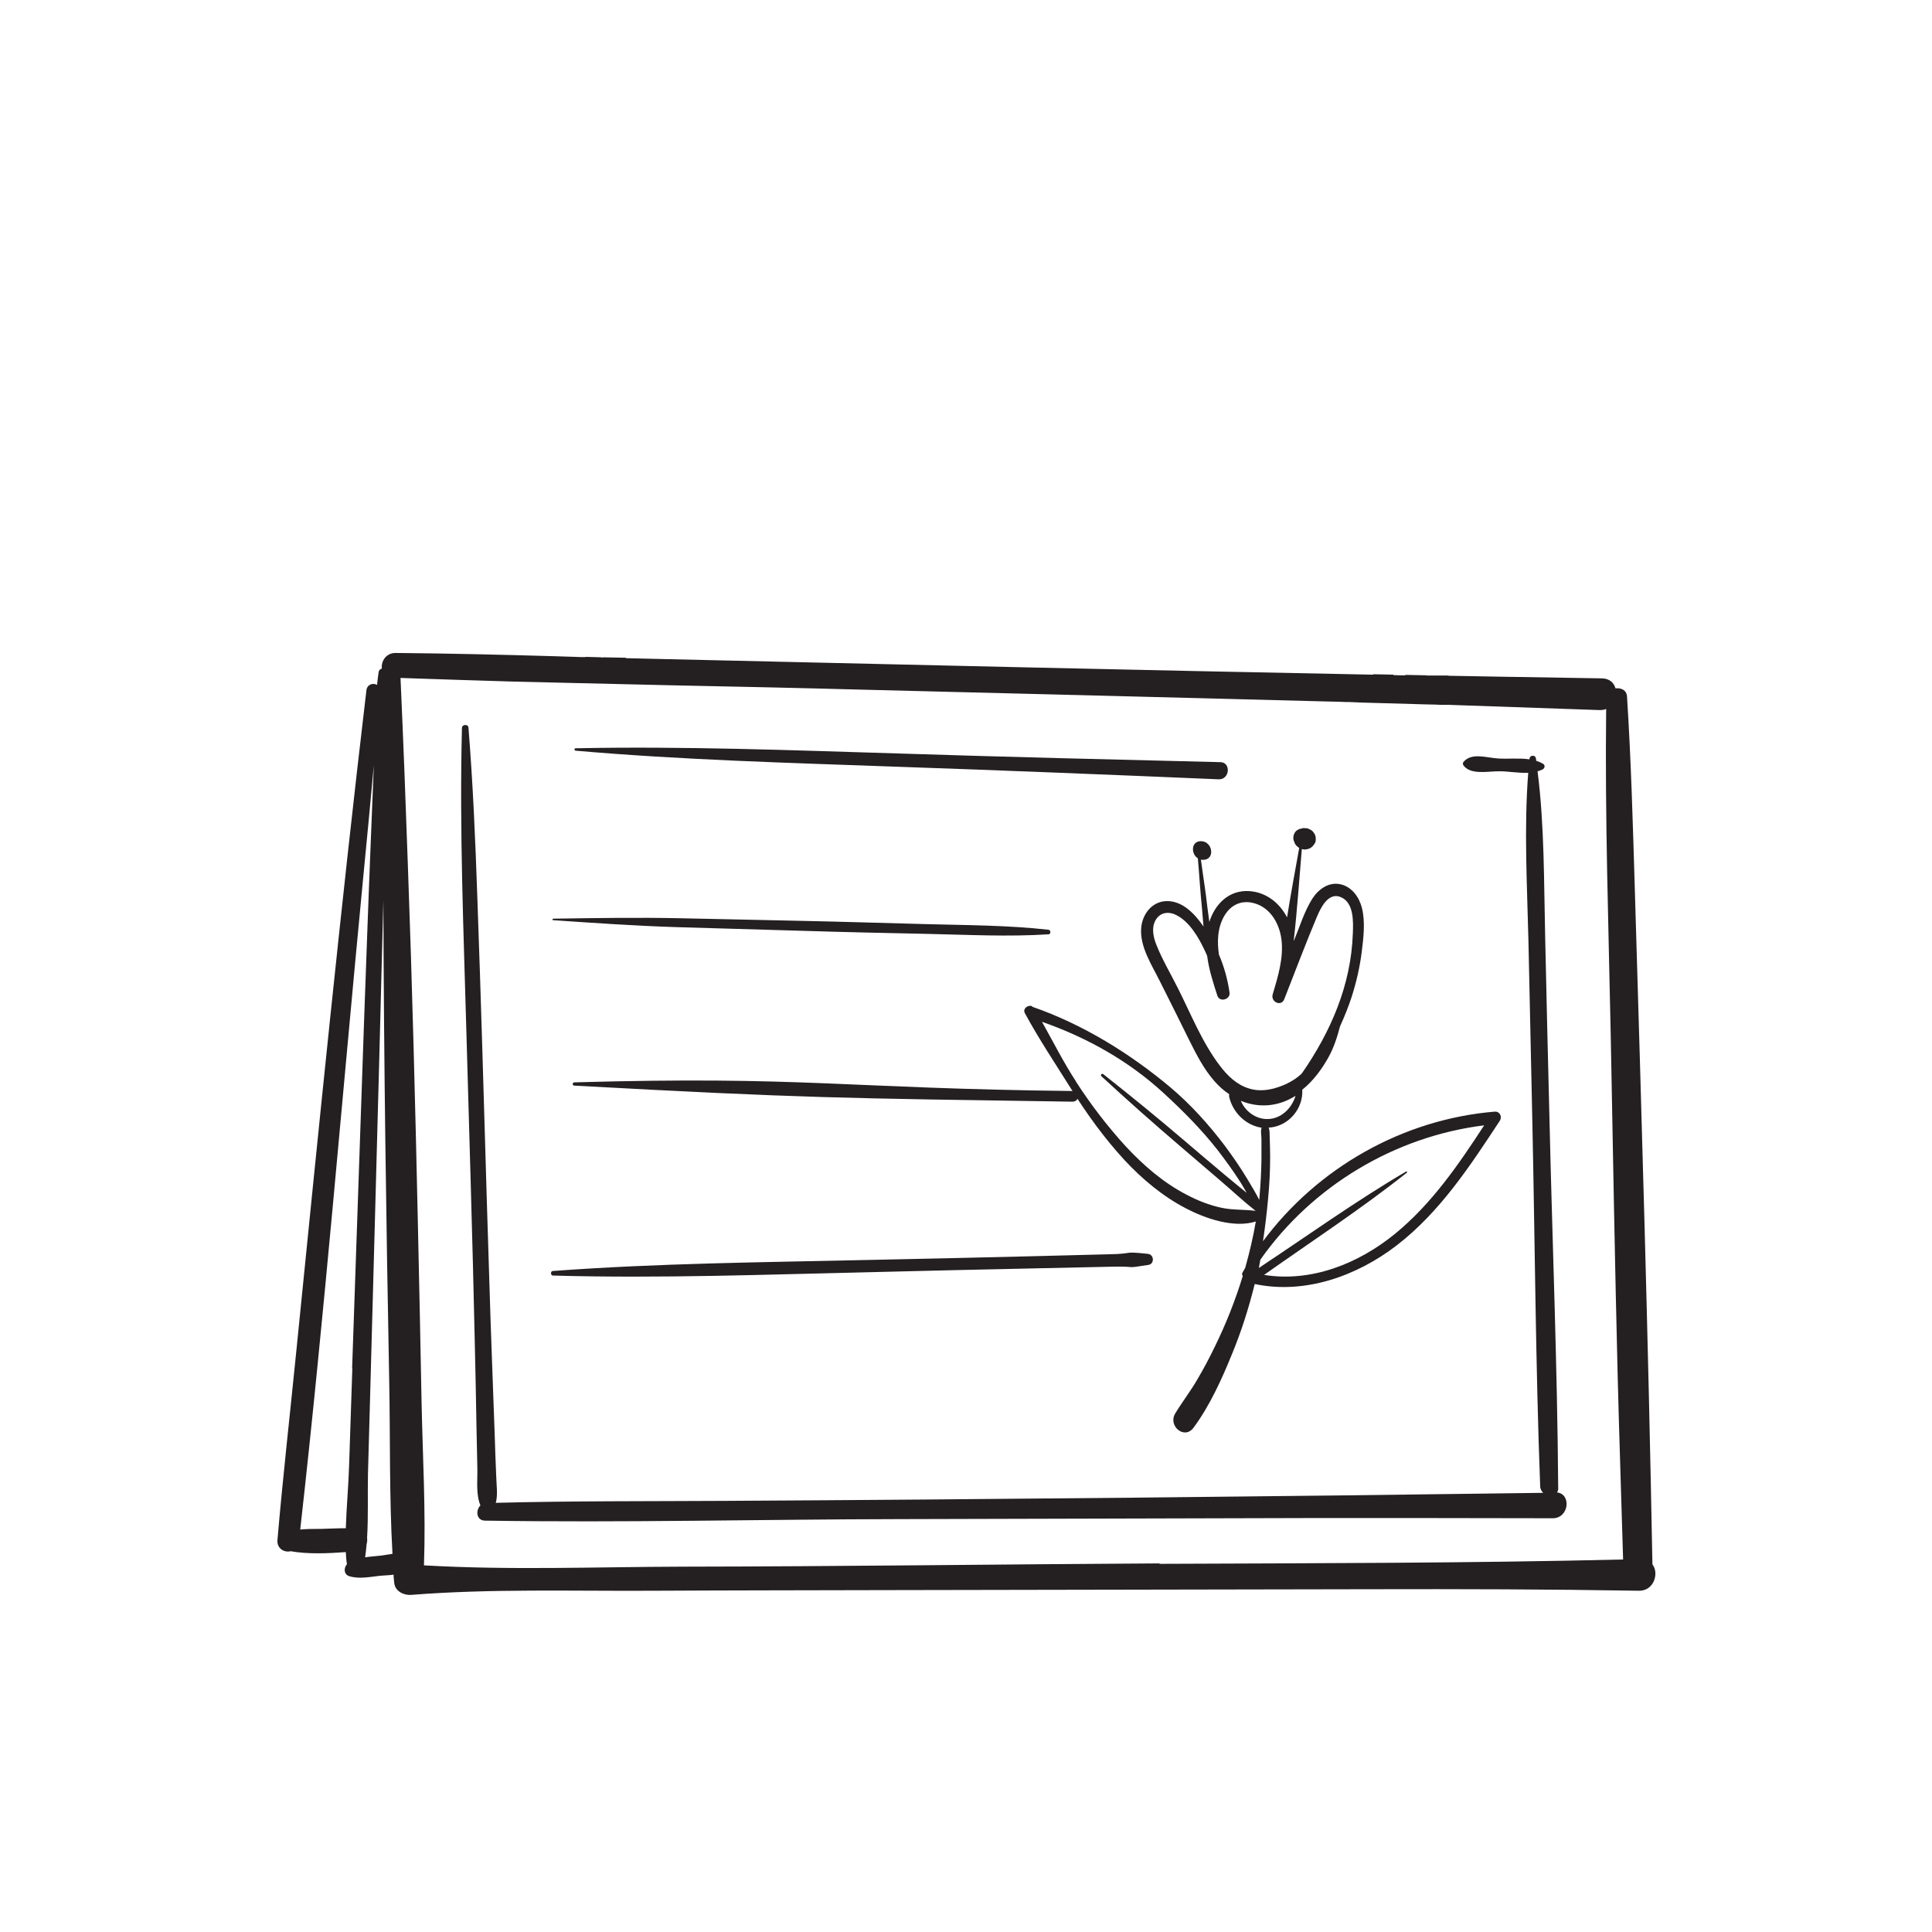 <?xml version="1.0" encoding="UTF-8"?><svg id="b" xmlns="http://www.w3.org/2000/svg" xmlns:xlink="http://www.w3.org/1999/xlink" viewBox="0 0 89 89"><defs><style>.e{fill:none;}.f{fill:#241f21;}.g{clip-path:url(#d);}</style><clipPath id="d"><rect class="e" width="89" height="89"/></clipPath></defs><g id="c"><g class="g"><path class="f" d="m71.72,68.76c.04-.06.07-.13.06-.23-.04-5.64-.27-11.28-.4-16.91-.07-2.82-.14-5.64-.2-8.45-.06-2.53-.03-5.12-.35-7.64.08-.02.16-.05.24-.09.09-.05.12-.19.02-.25-.1-.06-.21-.11-.32-.14,0-.04-.01-.08-.02-.12-.02-.16-.27-.15-.29.01,0,.01,0,.03,0,.04-.47-.07-1.01-.01-1.45-.04-.53-.03-1.23-.29-1.6.17-.03.04-.02.1,0,.14.33.47,1.16.27,1.68.28.4,0,.87.09,1.31.07-.2,2.57-.05,5.2.01,7.77l.18,8.32c.12,5.59.15,11.19.36,16.77,0,.13.06.23.14.31-12.57.17-25.14.3-37.72.37-3.51.02-7.02,0-10.53.09.1-.39.03-.78.02-1.2-.03-.64-.05-1.28-.07-1.91-.04-1.18-.09-2.37-.13-3.56-.09-2.37-.15-4.74-.23-7.11-.14-4.69-.27-9.39-.44-14.08-.09-2.62-.2-5.23-.41-7.85-.01-.17-.29-.16-.3.01-.12,4.73.08,9.46.21,14.19.13,4.69.28,9.38.38,14.07.03,1.32.06,2.64.08,3.96.01.64.03,1.27.04,1.91.01.56-.07,1.17.14,1.69-.23.23-.19.7.22.7,6.37.1,12.75-.06,19.13-.07,6.38-.02,12.75-.03,19.13-.05,3.64,0,7.28,0,10.92.01.75,0,.87-1.12.19-1.19"/><path class="f" d="m26.5,34.58c4.93.43,9.87.56,14.81.74,4.94.17,9.88.37,14.83.58.51.02.58-.78.08-.79-4.95-.12-9.9-.24-14.84-.4-4.95-.15-9.9-.34-14.86-.24-.07,0-.08.1,0,.11"/><path class="f" d="m25.49,42.39c1.9.13,3.78.26,5.68.32,1.94.06,3.89.11,5.83.17,1.9.06,3.8.1,5.7.14,1.86.04,3.74.14,5.6.02.12,0,.11-.2,0-.21-1.88-.21-3.8-.21-5.69-.26-1.9-.05-3.8-.11-5.7-.15-1.86-.04-3.71-.08-5.57-.12-1.96-.04-3.9-.01-5.85.02-.05,0-.06.07,0,.07"/><path class="f" d="m26.46,49.86c-.09,0-.11.14-.01.15,10.59.58,12.36.58,22.96.74.32,0,.36-.49.05-.49-10.61-.12-12.39-.7-23-.4"/><path class="f" d="m25.48,58.76c4.93.14,9.87-.05,14.8-.16,2.45-.06,4.89-.12,7.34-.17,1.22-.03,2.45-.05,3.67-.08,1.19-.02.44.1,1.61-.08.29-.04.27-.48-.02-.51-1.24-.13-.56,0-1.81.02-1.18.03-2.36.06-3.53.09-2.49.06-4.98.12-7.48.17-4.86.11-9.74.15-14.59.51-.12,0-.11.21,0,.21"/><path class="f" d="m53.41,72.02c-7.31.04-14.62.14-21.93.15-3.97.01-7.98.17-11.95-.06.09-2.5-.06-5.03-.11-7.52-.05-2.74-.11-5.49-.17-8.23-.12-5.49-.26-10.99-.46-16.47-.1-2.89-.21-5.78-.34-8.66,1.76.06,3.52.12,5.28.17l7.26.17c2.91.06,5.82.12,8.73.2,7.21.18,14.42.36,21.63.55.22,0,.44.01.66.02h.15c.38.02.75.03,1.13.04h0s2.45.07,2.45.07h0c.22,0,.44.01.66.02h.36c2.31.08,4.61.16,6.92.24.12,0,.22-.01.31-.05-.06,5.01.11,10.02.21,15.02.1,5.24.19,10.48.32,15.71.07,2.82.17,5.63.25,8.45-7.11.17-14.22.17-21.34.2m-35.5-8.39c.05,2.63,0,5.3.15,7.93-.17.02-.35.06-.52.08-.24.03-.49.04-.74.08.03-.21.05-.41.07-.62.03-.09.03-.19.02-.28.06-.98.02-1.98.04-2.94.04-1.32.07-2.64.11-3.96.07-2.69.15-5.38.22-8.07.13-4.8.26-9.6.38-14.4.02,7.4.13,14.79.27,22.19m-1.7-.62c-.05,1.5-.1,3.01-.15,4.51-.03.93-.12,1.9-.15,2.85-.38,0-.76.02-1.14.03-.32,0-.64,0-.96.03,1.12-9.96,1.93-19.95,2.89-29.92.17-1.76.34-3.52.5-5.28-.05,1.24-.1,2.49-.15,3.74-.11,2.69-.2,5.37-.3,8.06-.18,5.33-.37,10.65-.55,15.98m59.9,9.01c-.19-10.36-.5-20.71-.81-31.07-.09-2.97-.17-5.93-.36-8.89-.02-.31-.28-.41-.53-.38-.07-.25-.27-.45-.61-.46-1.41-.02-2.81-.05-4.22-.07h0s-.06,0-.06,0c-.94-.02-1.87-.03-2.81-.05,0,0,0,0,.01-.01h-.58s.01,0,.02,0c-.15,0-.29,0-.44,0,0,0,0,0,0-.01l-.99-.02s0,.01,0,.02c-.18,0-.37,0-.55-.01v-.02l-.93-.02s0,.01,0,.02c-10.91-.21-21.82-.47-32.73-.72-.57-.01-1.14-.03-1.7-.04,0,0,0-.01,0-.02l-1.08-.02s0,0,0,.02c-.01,0-.02,0-.03,0,0,0,0-.01,0-.02l-.75-.02s0,0,0,.01c-.15,0-.31,0-.46-.01h0s-.96-.03-.96-.03c0,0,0,0,0,0-2.44-.07-4.89-.13-7.33-.15-.44,0-.67.38-.63.72-.08.02-.14.08-.15.17-.03.19-.05.39-.07.58-.18-.1-.45-.03-.49.24-1.2,10.13-2.21,20.3-3.23,30.45-.29,2.9-.62,5.8-.87,8.71-.03.39.32.58.61.51.79.14,1.71.1,2.54.04.01.19.02.37.05.55,0,0,0,0,0,.01-.15.17-.15.47.11.55.47.14.95.03,1.42-.02.19-.02.41-.02.62-.05,0,.13.02.25.03.38.04.39.45.58.79.55,3.67-.29,7.39-.17,11.07-.19,3.7-.02,7.4-.02,11.1-.03,7.35-.02,14.7-.02,22.06-.04,4.11-.01,8.21,0,12.32.07.69.01.93-.8.63-1.2"/><path class="f" d="m49.56,49.82c.68,1.05,1.45,2.06,2.3,2.99.81.87,1.73,1.67,2.79,2.22.51.27,1.06.49,1.63.61.52.11,1.04.07,1.56.14-.56-.44-1.09-.94-1.63-1.4-.61-.52-1.21-1.04-1.82-1.56-1.24-1.06-2.45-2.13-3.65-3.24-.06-.05.01-.15.08-.1,1.28,1.01,2.53,2.03,3.77,3.09.61.52,1.22,1.04,1.83,1.55.33.28.67.55,1.01.83-.1-.18-.2-.35-.3-.51-.32-.5-.67-.98-1.03-1.45-.75-.96-1.61-1.82-2.5-2.64-1.62-1.49-3.54-2.56-5.6-3.28.52.93,1,1.88,1.58,2.77m15.23,4.18c-2.12,1.68-4.37,3.15-6.58,4.71,2.18.35,4.35-.52,6.03-1.89,1.69-1.38,2.93-3.19,4.11-5-4.12.51-7.93,2.8-10.31,6.19-.02.13-.05.25-.07.38,2.25-1.49,4.45-3.07,6.78-4.44.03-.02.07.02.04.05m-6.28-2.48c.56-.07.99-.53,1.15-1.06-.82.52-1.72.56-2.52.23.22.53.78.91,1.37.83m1.44-2.09c1.34-1.93,2.27-4.08,2.35-6.45.02-.54.06-1.43-.57-1.68-.56-.22-.9.48-1.08.9-.53,1.26-1.01,2.54-1.51,3.81-.14.36-.64.12-.53-.23.24-.81.51-1.68.4-2.53-.1-.79-.58-1.57-1.43-1.7-.92-.13-1.41.73-1.48,1.53-.03.29-.01.58.03.87.24.56.4,1.14.49,1.75.05.32-.45.47-.56.15-.19-.59-.39-1.2-.47-1.83-.03-.08-.07-.17-.11-.25-.28-.6-.71-1.35-1.34-1.65-.36-.17-.74-.1-.94.27-.18.34-.09.75.04,1.09.27.69.67,1.36,1,2.02.6,1.19,1.12,2.51,1.94,3.58.34.45.77.87,1.33,1.04.59.19,1.23.03,1.77-.23.24-.12.46-.26.65-.44,0-.01.01-.02.02-.04m-12.41-3.05c2.33.81,4.5,2.15,6.38,3.73.92.78,1.73,1.68,2.46,2.64.38.51.74,1.03,1.07,1.58.18.31.38.62.54.95,0-.04,0-.09.01-.14.05-.57.08-1.14.09-1.72,0-.32,0-.63,0-.95,0-.19-.05-.37.01-.52-.74-.11-1.34-.71-1.5-1.44,0-.04,0-.08,0-.11-.25-.16-.48-.37-.68-.6-.49-.56-.83-1.23-1.16-1.89-.44-.9-.89-1.79-1.34-2.69-.37-.75-.94-1.6-.87-2.47.05-.64.5-1.23,1.18-1.24.73-.01,1.29.59,1.69,1.17-.03-.28-.04-.57-.07-.84-.08-.76-.12-1.53-.19-2.3-.32-.2-.32-.79.14-.79.55,0,.67.85.11.86-.04,0-.08,0-.11-.01.1.74.22,1.47.3,2.2.03.22.06.44.09.67.26-.83.91-1.48,1.84-1.42.78.05,1.4.55,1.74,1.21.17-1.07.37-2.14.56-3.2,0,0-.02-.01-.03-.02-.01,0-.03-.02-.04-.03-.07-.05-.12-.12-.15-.2,0,0,0-.01,0-.02l-.02-.03-.03-.11c-.01-.1.01-.19.06-.28.04-.07.09-.12.16-.15.03-.02.07-.04.1-.04.03,0,.05-.01.08-.02.03-.01.07-.02.11-.01.07,0,.13,0,.19.03l.04.02c.12.04.21.15.26.26.03.08.04.17.03.25,0,.07-.03.13-.07.18-.07.11-.16.19-.29.22-.06.02-.13.03-.19.02-.03,0-.06-.01-.09-.02-.12,1.4-.21,2.8-.37,4.19,0,.02,0,.04,0,.06,0-.02.01-.04.02-.06.26-.63.47-1.33.84-1.91.29-.44.76-.78,1.31-.65.51.12.85.6.97,1.09.16.64.07,1.38-.01,2.02-.09.71-.25,1.41-.47,2.09-.15.46-.33.9-.53,1.34-.13.5-.29.99-.54,1.44-.31.55-.7,1.08-1.2,1.48.05.85-.6,1.65-1.47,1.74-.03,0-.05,0-.08,0,.06.13.04.29.05.46.01.29.02.59.02.89,0,.63-.03,1.26-.09,1.89-.06.67-.14,1.34-.24,2,2.51-3.38,6.44-5.62,10.67-5.97.24-.02.36.23.24.42-1.36,2.07-2.76,4.21-4.75,5.74-1.83,1.41-4.23,2.27-6.54,1.78-.27,1.09-.61,2.17-1.04,3.21-.47,1.16-1.03,2.4-1.78,3.41-.42.57-1.19-.09-.84-.66.32-.53.71-1.03,1.02-1.57.29-.49.56-1,.81-1.52.51-1.04.94-2.13,1.28-3.24-.03-.04-.05-.1-.01-.16.04-.07.08-.14.12-.21.2-.71.37-1.42.49-2.14-1.01.32-2.33-.14-3.21-.6-1.08-.56-2.02-1.35-2.84-2.23-.93-1.01-1.74-2.13-2.47-3.3-.72-1.15-1.47-2.27-2.12-3.47-.11-.21.15-.39.33-.32"/></g></g></svg>